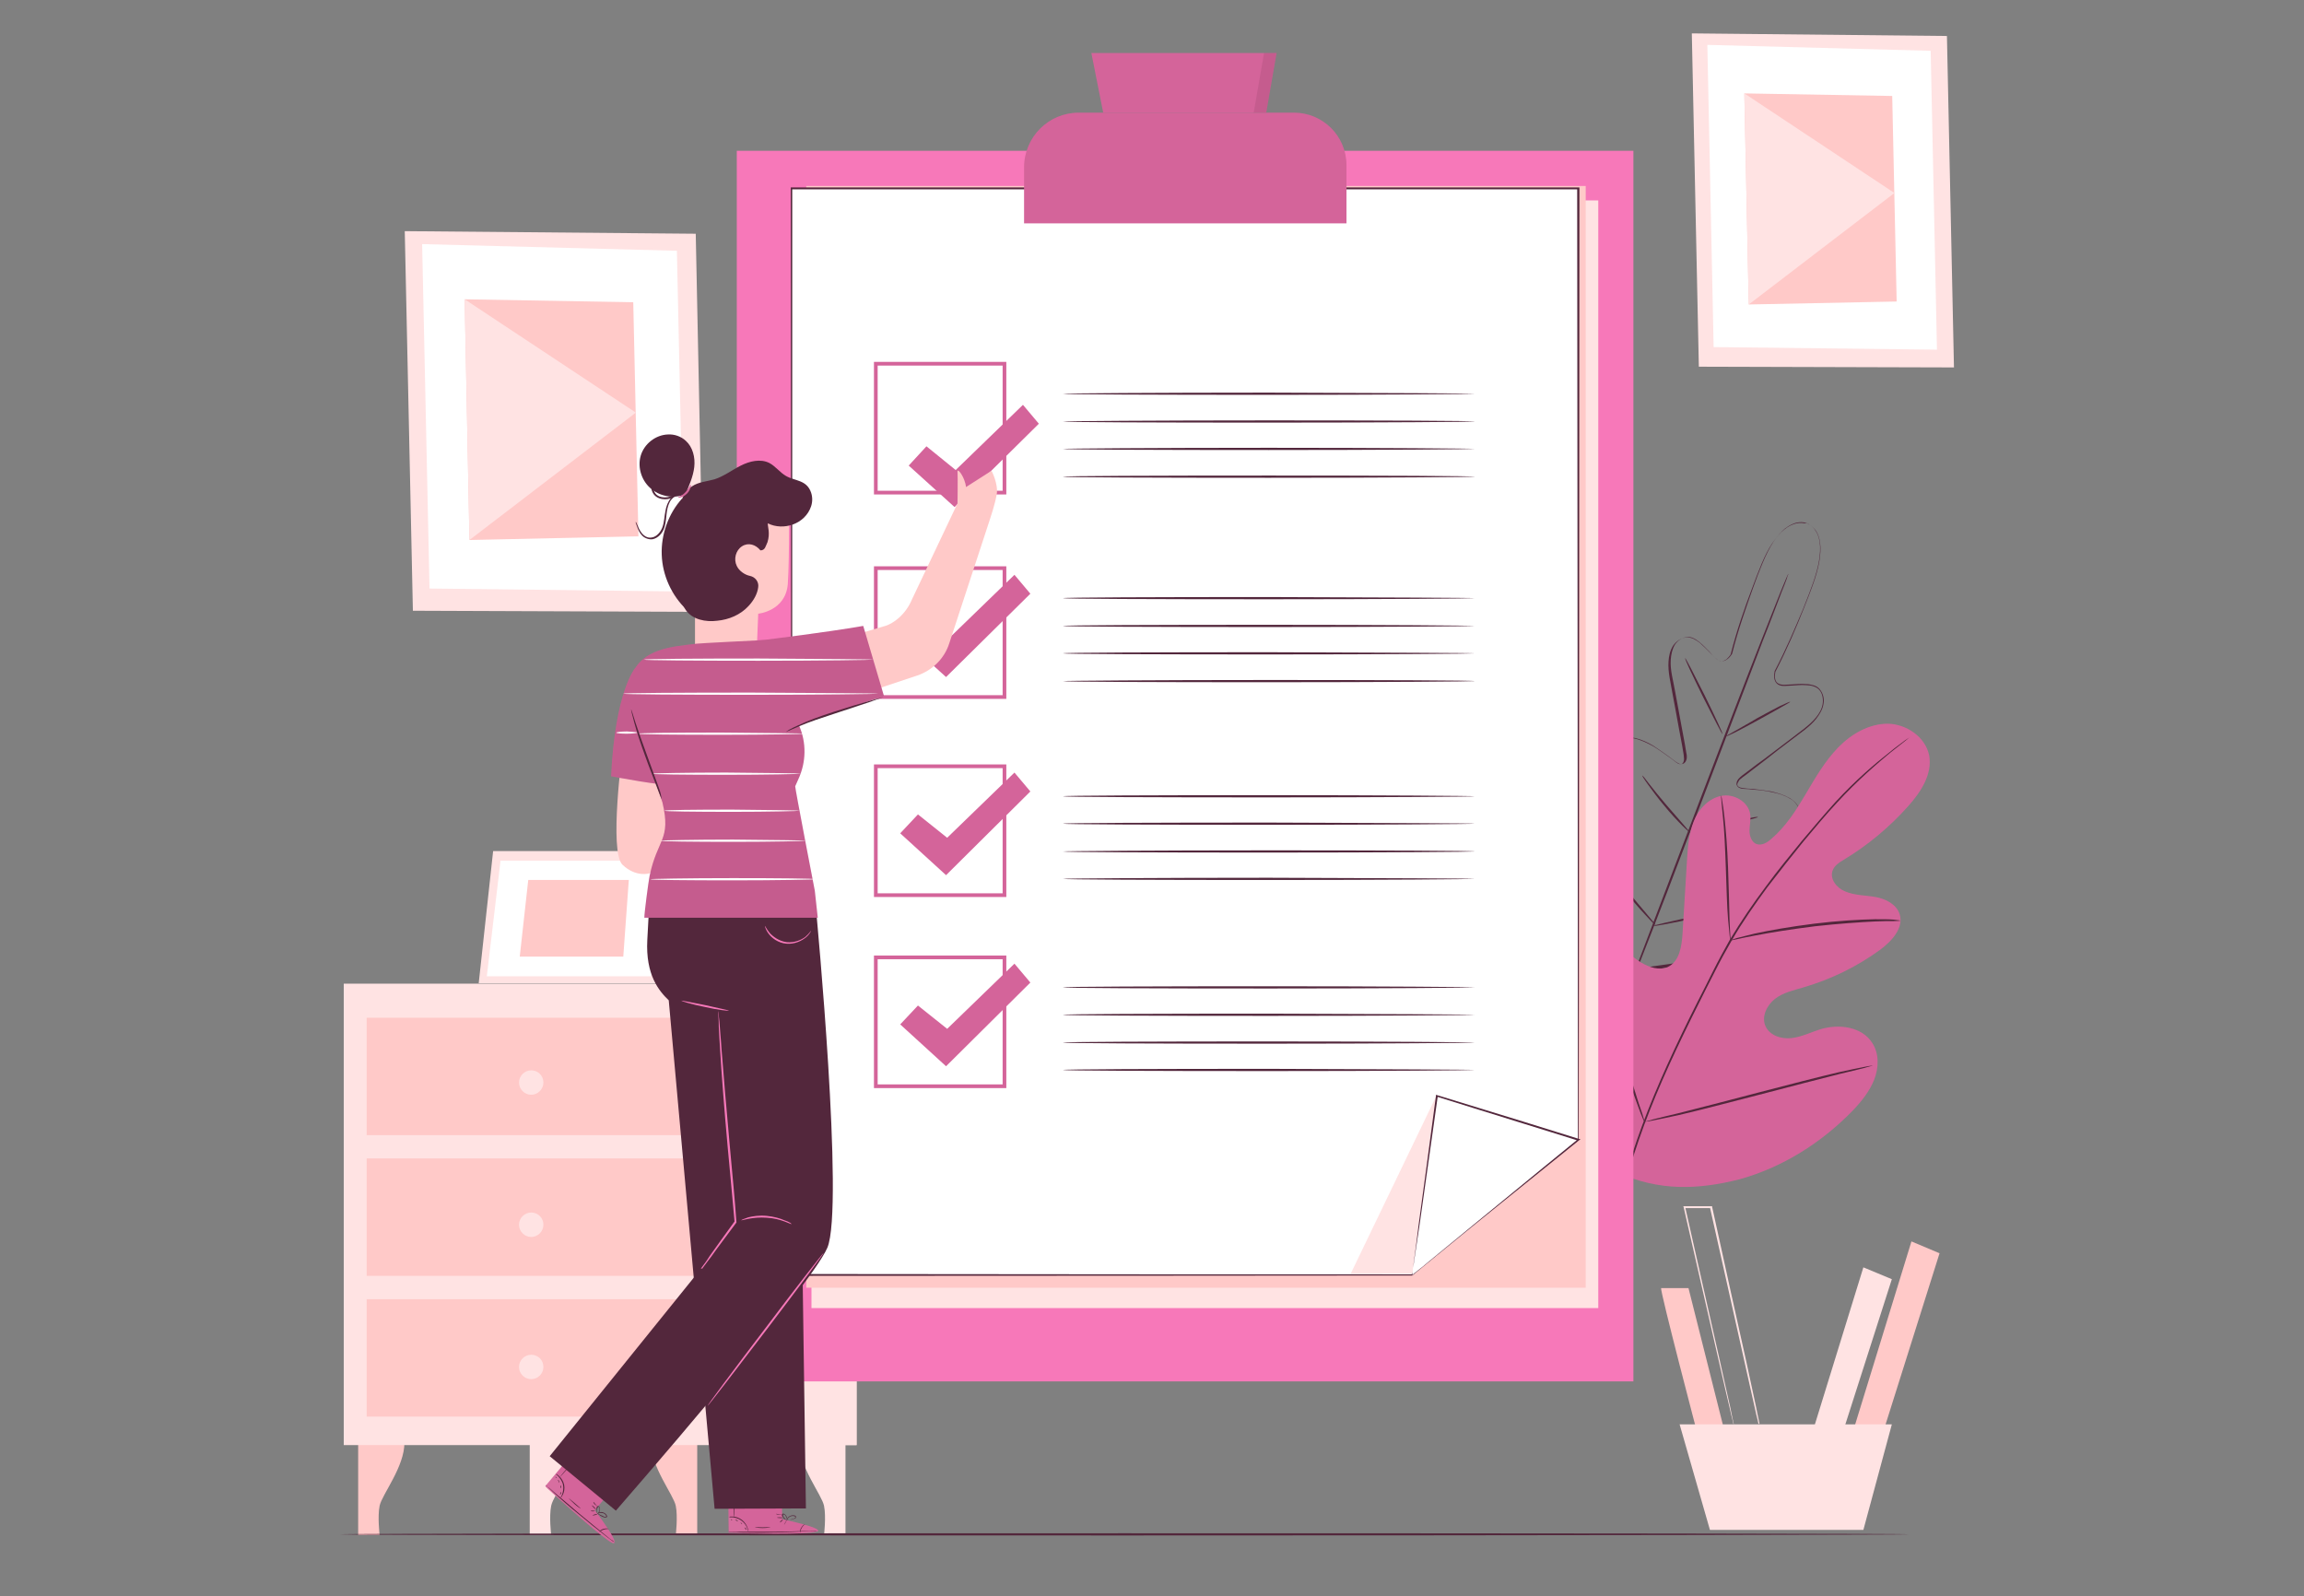 <svg width="254" height="176" viewBox="0 0 254 176" fill="none" xmlns="http://www.w3.org/2000/svg">
<rect x="0" y="0" width="254" height="176" fill="#808080" stroke="none"/>
<g clip-path="url(#clip0_5932_229578)">
<path d="M39.486 159.007V169.256H41.85C41.85 169.256 41.605 167.214 41.85 166.03C42.094 164.805 44.621 161.702 44.581 159.048H39.486V159.007Z" fill="#FFC9C8"/>
<path d="M58.399 159.007V169.256H60.763C60.763 169.256 60.518 167.214 60.763 166.03C61.008 164.805 63.535 161.702 63.494 159.048H58.399V159.007Z" fill="#FFE3E3"/>
<path d="M76.864 159.007V169.256H74.499C74.499 169.256 74.744 167.214 74.499 166.03C74.255 164.805 71.728 161.702 71.768 159.048H76.864V159.007Z" fill="#FFC9C8"/>
<path d="M93.209 159.007V169.256H90.844C90.844 169.256 91.089 167.214 90.844 166.03C90.6 164.805 88.073 161.702 88.114 159.048H93.209V159.007Z" fill="#FFE3E3"/>
<path d="M94.432 108.457H37.896V159.333H94.432V108.457Z" fill="#FFE3E3"/>
<path d="M79.187 108.457L79.635 159.333H94.432V108.457H79.187Z" fill="#FFE3E3"/>
<path d="M76.741 112.213H40.423V125.157H76.741V112.213Z" fill="#FFC9C8"/>
<path d="M76.741 127.729H40.423V140.673H76.741V127.729Z" fill="#FFC9C8"/>
<path d="M76.741 143.246H40.423V156.189H76.741V143.246Z" fill="#FFC9C8"/>
<path d="M54.364 93.839L52.774 108.416H72.869L74.499 93.839H54.364Z" fill="#FFE3E3"/>
<path d="M55.179 94.9L53.67 107.64H71.769L73.236 94.9H55.179Z" fill="white"/>
<path d="M58.236 97.024L57.298 105.476H68.712L69.323 97.024H58.236Z" fill="#FFC9C8"/>
<path d="M73.807 100.127L77.924 108.457L72.869 108.416L73.807 100.127Z" fill="#FFC9C8"/>
<path d="M59.907 119.359C59.907 120.094 59.295 120.706 58.562 120.706C57.828 120.706 57.217 120.094 57.217 119.359C57.217 118.624 57.828 118.011 58.562 118.011C59.336 118.011 59.907 118.624 59.907 119.359Z" fill="#FFE3E3"/>
<path d="M59.907 135.038C59.907 135.773 59.295 136.386 58.562 136.386C57.828 136.386 57.217 135.773 57.217 135.038C57.217 134.303 57.828 133.691 58.562 133.691C59.336 133.691 59.907 134.303 59.907 135.038Z" fill="#FFE3E3"/>
<path d="M59.907 150.718C59.907 151.453 59.295 152.065 58.562 152.065C57.828 152.065 57.217 151.453 57.217 150.718C57.217 149.983 57.828 149.37 58.562 149.37C59.336 149.37 59.907 149.983 59.907 150.718Z" fill="#FFE3E3"/>
<path d="M76.701 25.772L44.622 25.486L45.518 67.339L77.556 67.461L76.701 25.772Z" fill="#FFE3E3"/>
<path d="M74.622 27.65L46.537 26.915L47.352 64.889L75.437 65.216L74.622 27.65Z" fill="white"/>
<path d="M69.812 33.326L51.225 32.999L51.755 59.54L70.383 59.132L69.812 33.326Z" fill="#FFC9C8"/>
<path d="M51.755 59.54L70.097 45.494L51.225 32.999L51.755 59.54Z" fill="#FFE3E3"/>
<path d="M214.636 3.968L186.511 3.682L187.286 40.431L215.411 40.512L214.636 3.968Z" fill="#FFE3E3"/>
<path d="M212.843 5.601L188.223 4.948L188.916 38.267L213.536 38.553L212.843 5.601Z" fill="white"/>
<path d="M208.604 10.582L192.299 10.297L192.788 33.571L209.093 33.244L208.604 10.582Z" fill="#FFC9C8"/>
<path d="M192.788 33.571L208.848 21.28L192.299 10.297L192.788 33.571Z" fill="#FFE3E3"/>
<path d="M183.128 142.021C183.005 142.388 187.204 158.354 187.204 158.354L190.098 157.741L186.144 142.021H183.128Z" fill="#FFC9C8"/>
<path d="M205.424 139.734L199.677 158.354H203.019L208.563 141.041L205.424 139.734Z" fill="#FFE3E3"/>
<path d="M210.723 136.876L204.12 158.353H207.462L213.821 138.182L210.723 136.876Z" fill="#FFC9C8"/>
<path d="M185.166 157.047L188.508 168.684H205.424L208.562 157.047H185.166Z" fill="#FFE3E3"/>
<path d="M193.889 157.047C193.889 157.047 193.889 157.006 193.848 156.924C193.807 156.843 193.807 156.72 193.766 156.557C193.685 156.23 193.562 155.781 193.44 155.169C193.155 153.944 192.788 152.229 192.299 150.065C191.321 145.736 190.016 139.775 188.508 133.119L188.63 133.201C188.141 133.201 187.652 133.201 187.122 133.201C186.633 133.201 186.103 133.201 185.655 133.201L185.777 133.078C187.285 139.734 188.63 145.736 189.609 150.065C190.098 152.229 190.465 153.944 190.75 155.169C190.872 155.74 190.954 156.23 191.035 156.557C191.076 156.72 191.076 156.843 191.117 156.924C191.117 157.006 191.158 157.047 191.117 157.047C191.117 157.047 191.117 157.006 191.076 156.924C191.035 156.843 191.035 156.72 190.994 156.557C190.913 156.23 190.791 155.781 190.668 155.169C190.383 153.944 189.975 152.229 189.486 150.065C188.508 145.736 187.122 139.775 185.614 133.119L185.573 132.997H185.696C186.144 132.997 186.674 132.997 187.163 132.997C187.693 132.997 188.182 132.997 188.671 132.997H188.753V133.078C190.22 139.734 191.524 145.736 192.503 150.065C192.951 152.229 193.359 153.944 193.603 155.169C193.725 155.74 193.807 156.23 193.889 156.557C193.929 156.72 193.929 156.843 193.97 156.924C193.889 157.006 193.889 157.047 193.889 157.047Z" fill="#FFE3E3"/>
<path d="M210.397 169.174C210.397 169.215 171.715 169.297 123.984 169.297C76.252 169.297 37.529 169.256 37.529 169.174C37.529 169.092 76.212 169.052 123.984 169.052C171.715 169.052 210.397 169.092 210.397 169.174Z" fill="#53273C"/>
<path d="M199.269 57.703C199.269 57.703 199.188 57.662 198.984 57.621C198.78 57.58 198.495 57.539 198.087 57.621C197.72 57.703 197.272 57.907 196.783 58.274C196.334 58.642 195.886 59.172 195.478 59.785C194.663 61.051 193.97 62.847 193.236 64.889C192.503 66.971 191.647 69.34 190.954 72.075C190.832 72.28 190.669 72.484 190.465 72.647C190.261 72.81 190.016 72.933 189.731 72.892C189.446 72.851 189.242 72.688 189.038 72.484C188.834 72.32 188.671 72.116 188.508 71.912C188.141 71.545 187.774 71.136 187.367 70.81C186.959 70.483 186.47 70.156 185.94 70.238C185.41 70.32 184.921 70.646 184.636 71.095C184.351 71.585 184.228 72.157 184.188 72.729C184.106 73.913 184.473 75.056 184.677 76.281C184.921 77.506 185.125 78.772 185.37 80.038C185.492 80.691 185.614 81.344 185.736 81.998C185.777 82.324 185.859 82.651 185.899 82.978C185.981 83.304 186.022 83.713 185.777 84.039C185.655 84.203 185.41 84.284 185.247 84.243C185.043 84.203 184.921 84.08 184.758 83.998C184.473 83.794 184.228 83.59 183.943 83.386C183.372 82.978 182.802 82.569 182.231 82.202C181.62 81.834 180.967 81.548 180.315 81.385C179.989 81.303 179.622 81.303 179.296 81.385C178.97 81.467 178.685 81.671 178.44 81.957C178.033 82.528 177.91 83.263 177.91 83.998C177.91 84.733 177.992 85.468 178.114 86.203C178.399 87.673 178.848 89.143 179.337 90.613C179.459 90.981 179.622 91.348 179.704 91.756C179.745 91.961 179.704 92.206 179.541 92.369C179.5 92.41 179.459 92.451 179.418 92.491C179.378 92.532 179.337 92.573 179.255 92.573C179.092 92.614 179.011 92.532 178.889 92.491C178.522 92.287 178.236 92.001 177.951 91.756C177.666 91.471 177.38 91.226 177.095 90.94C176.524 90.409 175.913 89.878 175.261 89.429C174.935 89.225 174.568 89.021 174.201 88.939C173.834 88.817 173.427 88.857 173.1 89.061C172.774 89.266 172.571 89.633 172.489 90.001C172.408 90.368 172.326 90.776 172.326 91.185C172.326 92.001 172.448 92.818 172.652 93.635C173.019 95.268 173.671 96.82 174.405 98.33C175.179 99.841 176.076 101.311 177.054 102.74C177.503 103.475 178.114 104.129 178.644 104.782C179.174 105.476 179.745 106.129 180.315 106.823V106.864L180.234 106.823C181.09 106.701 181.946 106.578 182.842 106.456C183.698 106.333 184.554 106.252 185.41 106.007C187.082 105.639 188.753 105.149 190.302 104.537C191.891 103.924 193.4 103.189 194.745 102.25C195.438 101.801 196.049 101.27 196.62 100.658C196.905 100.372 197.15 100.045 197.313 99.678C197.516 99.31 197.598 98.943 197.476 98.575C197.394 98.208 197.109 97.922 196.742 97.759C196.416 97.595 196.008 97.473 195.641 97.391C194.867 97.269 194.052 97.228 193.277 97.269C192.87 97.269 192.462 97.269 192.095 97.269C191.688 97.269 191.321 97.269 190.872 97.187C190.791 97.146 190.669 97.146 190.546 97.024C190.505 96.942 190.505 96.901 190.505 96.86C190.505 96.82 190.505 96.738 190.505 96.697C190.505 96.452 190.669 96.248 190.832 96.125C191.158 95.84 191.525 95.717 191.851 95.513C193.236 94.778 194.541 94.002 195.723 93.104C196.334 92.655 196.864 92.165 197.353 91.593C197.842 91.062 198.25 90.409 198.332 89.715C198.372 89.347 198.291 89.021 198.087 88.735C197.883 88.449 197.639 88.204 197.313 88.041C196.701 87.673 196.008 87.469 195.356 87.347C194.663 87.183 193.97 87.102 193.277 87.061C192.951 87.02 192.584 86.979 192.258 86.979C192.095 86.979 191.891 86.938 191.728 86.857C191.565 86.775 191.402 86.571 191.443 86.367C191.484 85.958 191.81 85.713 192.054 85.509C192.34 85.305 192.584 85.101 192.87 84.897C193.4 84.488 193.929 84.08 194.459 83.713C195.478 82.937 196.497 82.161 197.476 81.426C198.454 80.65 199.473 79.997 200.207 79.099C200.573 78.649 200.859 78.159 200.94 77.588C201.022 77.057 200.9 76.444 200.573 76.077C200.41 75.873 200.166 75.75 199.921 75.669C199.677 75.587 199.391 75.546 199.147 75.546C198.617 75.505 198.087 75.546 197.557 75.587C197.313 75.587 197.027 75.628 196.783 75.628C196.538 75.628 196.253 75.628 196.008 75.465C195.764 75.301 195.641 75.056 195.601 74.77C195.56 74.525 195.601 74.28 195.641 73.995C196.946 71.504 197.924 69.176 198.78 67.135C199.595 65.093 200.288 63.337 200.533 61.827C200.655 61.092 200.696 60.398 200.614 59.826C200.533 59.254 200.37 58.805 200.125 58.478C199.921 58.152 199.677 57.947 199.514 57.866C199.351 57.784 199.228 57.743 199.228 57.743C199.228 57.743 199.351 57.743 199.514 57.866C199.677 57.947 199.921 58.152 200.166 58.478C200.41 58.805 200.573 59.295 200.655 59.867C200.737 60.438 200.696 61.132 200.573 61.867C200.329 63.378 199.636 65.134 198.821 67.176C198.006 69.217 197.027 71.545 195.723 74.076C195.682 74.321 195.641 74.566 195.682 74.77C195.723 75.015 195.804 75.219 196.008 75.342C196.212 75.465 196.457 75.505 196.701 75.505C196.946 75.505 197.19 75.465 197.476 75.465C198.006 75.424 198.535 75.383 199.065 75.424C199.351 75.424 199.595 75.465 199.881 75.546C200.166 75.628 200.41 75.75 200.614 75.995C200.981 76.444 201.144 77.057 201.022 77.629C200.94 78.2 200.614 78.731 200.247 79.221C199.514 80.16 198.454 80.814 197.476 81.589C196.497 82.324 195.478 83.1 194.459 83.917C193.929 84.325 193.44 84.692 192.91 85.101C192.666 85.305 192.38 85.509 192.095 85.713C191.973 85.836 191.81 85.918 191.728 86.04C191.647 86.162 191.565 86.326 191.525 86.448C191.525 86.612 191.565 86.693 191.728 86.775C191.851 86.857 192.014 86.857 192.177 86.897C192.503 86.938 192.87 86.979 193.196 86.979C193.889 87.061 194.582 87.142 195.275 87.265C195.967 87.428 196.66 87.632 197.313 88C197.639 88.204 197.924 88.449 198.128 88.735C198.332 89.061 198.454 89.47 198.413 89.837C198.332 90.613 197.883 91.266 197.394 91.838C196.905 92.41 196.334 92.9 195.723 93.349C194.5 94.288 193.196 95.064 191.81 95.799C191.484 96.003 191.117 96.126 190.832 96.37C190.709 96.493 190.587 96.615 190.587 96.82C190.587 96.86 190.587 96.901 190.587 96.942C190.587 96.983 190.587 97.065 190.628 97.065C190.628 97.105 190.75 97.146 190.832 97.146C191.198 97.228 191.606 97.228 191.973 97.228C192.38 97.228 192.747 97.228 193.155 97.228C193.97 97.228 194.745 97.228 195.56 97.391C195.967 97.473 196.375 97.555 196.742 97.759C197.109 97.963 197.435 98.29 197.557 98.739C197.679 99.188 197.557 99.637 197.353 100.004C197.15 100.372 196.905 100.739 196.62 101.025C196.049 101.638 195.397 102.169 194.704 102.659C193.318 103.639 191.769 104.333 190.179 104.945C188.59 105.558 186.918 106.048 185.247 106.415C184.391 106.66 183.535 106.701 182.679 106.864C181.823 106.987 180.967 107.109 180.071 107.232H180.03L179.989 107.191V107.15C179.418 106.456 178.889 105.803 178.318 105.108C177.788 104.414 177.177 103.802 176.728 103.067C175.75 101.638 174.853 100.168 174.079 98.657C173.304 97.146 172.652 95.554 172.285 93.921C172.081 93.104 171.959 92.287 171.959 91.43C171.959 91.021 172 90.572 172.122 90.164C172.245 89.756 172.448 89.347 172.815 89.102C173.182 88.857 173.671 88.817 174.079 88.939C174.486 89.061 174.853 89.225 175.22 89.47C175.913 89.919 176.524 90.45 177.095 90.981C177.38 91.266 177.666 91.511 177.951 91.797C178.236 92.042 178.522 92.328 178.848 92.532C178.929 92.573 179.011 92.614 179.052 92.614L179.133 92.573C179.174 92.532 179.215 92.532 179.215 92.491C179.337 92.369 179.337 92.206 179.337 92.001C179.296 91.634 179.133 91.266 179.011 90.899C178.481 89.429 178.033 87.959 177.747 86.448C177.625 85.713 177.503 84.938 177.543 84.203C177.543 83.468 177.666 82.651 178.155 82.038C178.399 81.712 178.726 81.508 179.092 81.426C179.459 81.344 179.826 81.344 180.193 81.426C180.927 81.589 181.579 81.916 182.19 82.243C182.802 82.61 183.372 83.018 183.943 83.427C184.228 83.631 184.514 83.835 184.758 84.039C184.88 84.121 185.043 84.243 185.166 84.243C185.329 84.284 185.451 84.243 185.533 84.121C185.614 83.998 185.655 83.835 185.655 83.713C185.655 83.549 185.614 83.386 185.614 83.222C185.573 82.896 185.492 82.569 185.451 82.243C185.329 81.589 185.207 80.936 185.084 80.283C184.84 79.017 184.636 77.751 184.391 76.526C184.188 75.301 183.861 74.117 183.943 72.933C183.984 72.32 184.106 71.749 184.432 71.218C184.758 70.728 185.288 70.361 185.859 70.279C186.144 70.238 186.429 70.32 186.715 70.442C186.959 70.565 187.204 70.728 187.408 70.891C187.815 71.259 188.182 71.626 188.549 71.994C188.712 72.198 188.916 72.361 189.079 72.525C189.283 72.688 189.446 72.851 189.69 72.892C189.935 72.933 190.139 72.81 190.342 72.688C190.505 72.525 190.669 72.361 190.791 72.157C191.484 69.421 192.34 67.012 193.114 64.971C193.889 62.888 194.541 61.132 195.397 59.867C195.845 59.254 196.253 58.723 196.742 58.356C197.19 57.988 197.679 57.784 198.046 57.703C198.454 57.621 198.739 57.662 198.943 57.703C199.188 57.662 199.269 57.703 199.269 57.703Z" fill="#53273C"/>
<path d="M197.149 63.297C197.149 63.297 197.149 63.337 197.109 63.419C197.068 63.501 197.027 63.623 196.986 63.786C196.864 64.154 196.66 64.644 196.416 65.256C195.927 66.522 195.234 68.4 194.337 70.646C192.584 75.219 190.22 81.508 187.571 88.449C184.921 95.431 182.516 101.719 180.723 106.252C179.826 108.538 179.092 110.376 178.603 111.601C178.359 112.213 178.155 112.703 177.992 113.071C177.91 113.234 177.869 113.357 177.829 113.438C177.788 113.52 177.788 113.561 177.747 113.561C177.747 113.561 177.747 113.52 177.788 113.438C177.829 113.357 177.869 113.234 177.91 113.071C178.033 112.703 178.236 112.213 178.481 111.601C178.97 110.335 179.663 108.457 180.56 106.211C182.312 101.638 184.677 95.35 187.326 88.408C189.976 81.467 192.38 75.138 194.174 70.605C195.071 68.319 195.804 66.481 196.294 65.256C196.538 64.644 196.742 64.154 196.905 63.786C196.986 63.623 197.027 63.501 197.068 63.419C197.109 63.337 197.149 63.256 197.149 63.297Z" fill="#53273C"/>
<path d="M197.354 77.384C197.354 77.424 196.987 77.629 196.335 77.996C195.642 78.404 194.786 78.854 193.848 79.384C192.87 79.915 191.973 80.405 191.321 80.732C190.669 81.058 190.261 81.222 190.22 81.222C190.22 81.181 190.587 80.977 191.239 80.609C191.932 80.201 192.788 79.752 193.726 79.18C194.704 78.649 195.601 78.159 196.253 77.833C196.946 77.506 197.354 77.343 197.354 77.384Z" fill="#53273C"/>
<path d="M189.894 80.936C189.853 80.977 188.875 79.099 187.734 76.812C186.592 74.484 185.696 72.606 185.777 72.565C185.818 72.525 186.796 74.403 187.937 76.689C189.079 79.017 189.975 80.936 189.894 80.936Z" fill="#53273C"/>
<path d="M186.348 91.838C186.348 91.838 185.981 91.552 185.451 91.021C184.921 90.49 184.228 89.756 183.495 88.857C182.761 88 182.15 87.142 181.701 86.53C181.253 85.917 181.008 85.509 181.049 85.509C181.09 85.509 181.375 85.836 181.824 86.448C182.272 87.02 182.924 87.837 183.658 88.694C184.391 89.551 185.084 90.327 185.574 90.899C186.063 91.471 186.348 91.797 186.348 91.838Z" fill="#53273C"/>
<path d="M193.807 90.082C193.807 90.123 193.399 90.246 192.747 90.409C192.095 90.572 191.157 90.776 190.138 91.022C189.119 91.266 188.182 91.43 187.489 91.593C186.796 91.757 186.388 91.797 186.388 91.757C186.388 91.716 186.796 91.593 187.448 91.43C188.1 91.266 189.038 91.062 190.057 90.817C191.076 90.572 192.013 90.409 192.706 90.246C193.399 90.082 193.807 90.041 193.807 90.082Z" fill="#53273C"/>
<path d="M191.851 100.086C191.851 100.127 191.321 100.249 190.465 100.454C189.609 100.658 188.427 100.903 187.082 101.189C185.777 101.474 184.554 101.719 183.698 101.883C182.843 102.046 182.272 102.128 182.272 102.087C182.272 102.046 182.802 101.924 183.658 101.719C184.514 101.515 185.696 101.27 187.041 100.984C188.345 100.699 189.568 100.454 190.424 100.29C191.321 100.127 191.851 100.045 191.851 100.086Z" fill="#53273C"/>
<path d="M182.517 102.005C182.517 102.005 182.394 101.924 182.19 101.72C181.987 101.515 181.742 101.27 181.416 100.903C180.764 100.209 179.908 99.229 179.011 98.085C178.114 96.942 177.34 95.88 176.769 95.105C176.484 94.696 176.28 94.411 176.158 94.166C175.995 93.961 175.954 93.798 175.954 93.798C175.954 93.798 176.076 93.921 176.239 94.125C176.443 94.37 176.647 94.656 176.932 95.023C177.503 95.799 178.318 96.82 179.215 97.963C180.112 99.106 180.968 100.086 181.579 100.821C182.15 101.515 182.557 101.965 182.517 102.005Z" fill="#53273C"/>
<path d="M178.44 129.322C171.348 123.605 170.329 113.847 171.226 105.19C171.389 103.761 171.307 102.209 172.082 100.985C172.856 99.76 174.527 98.984 175.791 99.719C176.851 100.29 177.218 101.597 177.747 102.659C178.44 104.088 179.582 105.313 180.927 106.129C181.824 106.66 182.924 107.028 183.862 106.619C185.166 106.007 185.411 104.292 185.492 102.863C185.655 100.168 185.818 97.473 185.981 94.819C186.063 93.39 186.185 91.92 186.715 90.572C187.245 89.225 188.345 88.041 189.731 87.755C191.117 87.469 192.748 88.367 192.951 89.797C193.033 90.409 192.87 90.981 192.87 91.593C192.87 92.206 193.114 92.859 193.644 93.063C194.215 93.267 194.826 92.9 195.275 92.492C196.864 91.144 198.006 89.347 199.066 87.551C200.125 85.754 201.185 83.917 202.652 82.406C204.12 80.895 206.076 79.793 208.114 79.793C210.193 79.834 212.272 81.263 212.68 83.304C213.047 85.387 211.742 87.347 210.356 88.898C208.278 91.226 205.873 93.227 203.223 94.819C202.734 95.105 202.245 95.431 202.041 95.962C201.674 96.901 202.489 97.922 203.427 98.29C204.487 98.739 205.628 98.698 206.769 98.902C207.87 99.106 209.052 99.678 209.419 100.78C209.908 102.291 208.563 103.761 207.299 104.7C204.731 106.579 201.878 107.967 198.821 108.865C197.72 109.192 196.579 109.437 195.682 110.131C194.786 110.825 194.174 112.091 194.623 113.112C195.071 114.173 196.375 114.582 197.476 114.459C198.617 114.337 199.636 113.806 200.696 113.479C202.734 112.867 205.261 113.193 206.403 114.99C207.177 116.174 207.136 117.726 206.606 119.073C206.076 120.38 205.18 121.482 204.201 122.503C200.777 126.015 196.498 128.709 191.81 130.016C187.163 131.2 182.883 131.323 178.44 129.322Z" fill="#D4649A"/>
<g opacity="0.1">
<g opacity="0.1">
<path opacity="0.1" d="M178.44 129.322C171.348 123.605 170.329 113.847 171.226 105.19C171.389 103.761 171.307 102.209 172.082 100.985C172.856 99.76 174.527 98.984 175.791 99.719C176.851 100.29 177.218 101.597 177.747 102.659C178.44 104.088 179.582 105.313 180.927 106.129C181.824 106.66 182.924 107.028 183.862 106.619C185.166 106.007 185.411 104.292 185.492 102.863C185.655 100.168 185.818 97.473 185.981 94.819C186.063 93.39 186.185 91.92 186.715 90.572C187.245 89.225 188.345 88.041 189.731 87.755C191.117 87.469 192.748 88.367 192.951 89.797C193.033 90.409 192.87 90.981 192.87 91.593C192.87 92.206 193.114 92.859 193.644 93.063C194.215 93.267 194.826 92.9 195.275 92.492C196.864 91.144 198.006 89.347 199.066 87.551C200.125 85.754 201.185 83.917 202.652 82.406C204.12 80.895 206.076 79.793 208.114 79.793C210.193 79.834 212.272 81.263 212.68 83.304C213.047 85.387 211.742 87.347 210.356 88.898C208.278 91.226 205.873 93.227 203.223 94.819C202.734 95.105 202.245 95.431 202.041 95.962C201.674 96.901 202.489 97.922 203.427 98.29C204.487 98.739 205.628 98.698 206.769 98.902C207.87 99.106 209.052 99.678 209.419 100.78C209.908 102.291 208.563 103.761 207.299 104.7C204.731 106.579 201.878 107.967 198.821 108.865C197.72 109.192 196.579 109.437 195.682 110.131C194.786 110.825 194.174 112.091 194.623 113.112C195.071 114.173 196.375 114.582 197.476 114.459C198.617 114.337 199.636 113.806 200.696 113.479C202.734 112.867 205.261 113.193 206.403 114.99C207.177 116.174 207.136 117.726 206.606 119.073C206.076 120.38 205.18 121.482 204.201 122.503C200.777 126.015 196.498 128.709 191.81 130.016C187.163 131.2 182.883 131.323 178.44 129.322Z" fill="#28131D"/>
</g>
</g>
<path d="M177.87 135.773C178.399 132.343 179.459 128.342 181.049 124.055C182.639 119.767 184.758 115.194 187.122 110.498C187.734 109.314 188.304 108.171 188.875 107.028C189.446 105.884 190.057 104.782 190.668 103.679C191.932 101.556 193.318 99.555 194.663 97.759C196.008 95.921 197.394 94.247 198.658 92.696C199.962 91.144 201.185 89.715 202.326 88.449C204.65 85.918 206.81 84.121 208.318 82.937C209.052 82.324 209.663 81.916 210.071 81.589C210.275 81.467 210.438 81.344 210.56 81.263C210.682 81.181 210.723 81.14 210.723 81.14C210.723 81.14 210.682 81.181 210.56 81.263C210.438 81.344 210.315 81.467 210.112 81.63C209.704 81.957 209.133 82.406 208.4 82.978C206.932 84.203 204.813 85.999 202.489 88.531C201.307 89.796 200.125 91.226 198.821 92.777C197.557 94.329 196.212 96.044 194.826 97.84C193.481 99.678 192.095 101.638 190.872 103.761C190.261 104.823 189.649 105.925 189.079 107.068C188.508 108.212 187.897 109.355 187.326 110.539C184.962 115.235 182.842 119.767 181.253 124.055C179.663 128.342 178.603 132.303 178.033 135.733" fill="#53273C"/>
<path d="M190.75 103.679C190.75 103.679 190.71 103.475 190.669 103.067C190.628 102.659 190.587 102.087 190.506 101.352C190.383 99.923 190.343 97.881 190.261 95.676C190.18 93.472 190.098 91.471 189.935 90.001C189.854 89.266 189.813 88.694 189.772 88.286C189.731 87.877 189.731 87.673 189.731 87.673C189.731 87.673 189.813 87.877 189.854 88.286C189.935 88.694 190.017 89.266 190.098 90.001C190.261 91.43 190.424 93.431 190.506 95.676C190.587 97.841 190.628 99.841 190.669 101.352C190.71 102.046 190.71 102.618 190.75 103.067C190.791 103.475 190.791 103.679 190.75 103.679Z" fill="#53273C"/>
<path d="M209.5 101.515C209.5 101.515 209.215 101.556 208.767 101.556C208.278 101.556 207.585 101.556 206.729 101.597C205.017 101.679 202.652 101.842 200.084 102.128C197.476 102.455 195.152 102.822 193.481 103.149C192.625 103.312 191.973 103.434 191.484 103.557C191.036 103.639 190.75 103.72 190.75 103.679C190.75 103.679 190.995 103.598 191.443 103.434C191.892 103.312 192.584 103.149 193.4 102.944C195.071 102.577 197.394 102.169 200.003 101.842C202.612 101.515 204.976 101.393 206.688 101.352C207.544 101.352 208.237 101.352 208.726 101.393C209.256 101.475 209.5 101.475 209.5 101.515Z" fill="#53273C"/>
<path d="M181.294 123.728C181.294 123.728 181.253 123.646 181.171 123.483C181.09 123.279 181.008 123.075 180.886 122.789C180.641 122.176 180.356 121.319 179.948 120.216C179.215 118.052 178.277 114.99 177.258 111.601C176.28 108.212 175.342 105.149 174.65 102.985C174.323 101.924 174.038 101.025 173.794 100.372C173.712 100.086 173.631 99.841 173.59 99.678C173.549 99.514 173.508 99.433 173.549 99.433C173.549 99.433 173.59 99.514 173.671 99.678C173.753 99.882 173.834 100.086 173.957 100.372C174.201 100.984 174.486 101.842 174.894 102.944C175.628 105.109 176.565 108.171 177.584 111.56C178.563 114.949 179.5 118.011 180.193 120.176C180.519 121.237 180.804 122.135 181.049 122.789C181.131 123.075 181.212 123.32 181.253 123.483C181.294 123.646 181.294 123.728 181.294 123.728Z" fill="#53273C"/>
<path d="M206.443 117.481C206.443 117.481 206.362 117.522 206.199 117.562C205.995 117.603 205.75 117.685 205.465 117.767C204.772 117.93 203.875 118.175 202.775 118.42C200.492 118.991 197.394 119.808 193.93 120.706C190.465 121.605 187.326 122.421 185.044 122.952C183.902 123.197 182.965 123.401 182.313 123.524C182.027 123.565 181.783 123.646 181.579 123.646C181.416 123.687 181.334 123.687 181.334 123.687C181.334 123.687 181.416 123.646 181.579 123.606C181.783 123.565 182.027 123.483 182.313 123.401C183.006 123.238 183.902 122.993 185.003 122.748C187.285 122.176 190.424 121.36 193.848 120.461C197.313 119.563 200.451 118.747 202.734 118.216C203.875 117.971 204.813 117.767 205.465 117.644C205.75 117.603 205.995 117.522 206.199 117.522C206.321 117.481 206.402 117.481 206.443 117.481Z" fill="#53273C"/>
<path d="M180.071 16.625H81.225V152.31H180.071V16.625Z" fill="#F778B9"/>
<path d="M176.199 144.226H157.856H89.459V22.097H176.199V129.036V144.226Z" fill="#FFE3E3"/>
<path d="M174.813 141.98H156.674H88.888V20.505H174.813V126.872V141.98Z" fill="#FFC9C8"/>
<path d="M165.56 132.507L155.696 140.592H87.258V20.791H173.998V125.688L165.56 132.507Z" fill="white"/>
<path d="M165.56 132.507C165.56 132.507 165.723 132.344 166.09 132.058C166.457 131.772 166.987 131.323 167.68 130.751C169.106 129.608 171.185 127.893 173.957 125.647V125.688C173.957 108.457 173.916 70.156 173.875 20.791L173.957 20.872C148.155 20.872 118.889 20.872 87.992 20.872C87.747 20.872 87.462 20.872 87.217 20.872L87.34 20.75C87.34 65.787 87.34 107.313 87.299 140.551L87.217 140.469C118.44 140.51 142.408 140.51 155.614 140.51H155.574C158.875 137.815 161.362 135.814 162.992 134.467C163.807 133.813 164.419 133.283 164.867 132.956C165.356 132.67 165.56 132.507 165.56 132.507C165.56 132.507 165.356 132.67 164.949 133.038C164.541 133.364 163.93 133.895 163.114 134.548C161.484 135.896 158.998 137.937 155.696 140.632C142.489 140.632 118.522 140.673 87.299 140.673H87.217V140.592C87.217 107.395 87.217 65.828 87.177 20.791V20.668H87.299C87.543 20.668 87.788 20.668 88.073 20.668C118.97 20.668 148.196 20.668 174.038 20.668H174.12V20.75C174.079 70.115 174.079 108.416 174.038 125.647C171.267 127.893 169.147 129.608 167.761 130.751C167.068 131.323 166.538 131.731 166.172 132.017C165.764 132.384 165.56 132.507 165.56 132.507Z" fill="#53273C"/>
<path d="M148.399 24.629H112.896V18.463C112.896 15.115 115.587 12.42 118.929 12.42H142.652C145.831 12.42 148.44 14.992 148.44 18.218V24.629H148.399Z" fill="#D4649A"/>
<path d="M121.619 12.42L120.315 5.846H140.736L139.595 12.42H121.619Z" fill="#D4649A"/>
<path d="M110.94 54.518H96.348V39.9H110.94V54.518V54.518ZM96.755 54.109H110.533V40.308H96.755V54.109Z" fill="#D4649A"/>
<path d="M162.585 43.412C162.585 43.452 152.435 43.534 139.881 43.534C127.326 43.534 117.177 43.493 117.177 43.412C117.177 43.371 127.326 43.289 139.881 43.289C152.394 43.33 162.585 43.371 162.585 43.412Z" fill="#53273C"/>
<path d="M162.585 46.474C162.585 46.515 152.435 46.596 139.881 46.596C127.326 46.596 117.177 46.556 117.177 46.474C117.177 46.433 127.326 46.351 139.881 46.351C152.394 46.351 162.585 46.392 162.585 46.474Z" fill="#53273C"/>
<path d="M162.585 49.495C162.585 49.536 152.435 49.618 139.881 49.618C127.326 49.618 117.177 49.577 117.177 49.495C117.177 49.455 127.326 49.373 139.881 49.373C152.394 49.373 162.585 49.455 162.585 49.495Z" fill="#53273C"/>
<path d="M162.585 52.558C162.585 52.599 152.435 52.68 139.881 52.68C127.326 52.68 117.177 52.639 117.177 52.558C117.177 52.476 127.326 52.435 139.881 52.435C152.394 52.435 162.585 52.476 162.585 52.558Z" fill="#53273C"/>
<path d="M110.94 77.057H96.348V62.439H110.94V77.057V77.057ZM96.755 76.649H110.533V62.847H96.755V76.649Z" fill="#D4649A"/>
<path d="M99.242 70.075L101.198 67.952L104.419 70.565L111.837 63.378L113.59 65.461L104.296 74.648L99.242 70.075Z" fill="#D4649A"/>
<path d="M162.585 65.951C162.585 65.992 152.435 66.073 139.881 66.073C127.326 66.073 117.177 66.032 117.177 65.951C117.177 65.869 127.326 65.828 139.881 65.828C152.394 65.869 162.585 65.91 162.585 65.951Z" fill="#53273C"/>
<path d="M162.585 69.013C162.585 69.054 152.435 69.136 139.881 69.136C127.326 69.136 117.177 69.095 117.177 69.013C117.177 68.931 127.326 68.891 139.881 68.891C152.394 68.891 162.585 68.972 162.585 69.013Z" fill="#53273C"/>
<path d="M162.585 72.035C162.585 72.076 152.435 72.157 139.881 72.157C127.326 72.157 117.177 72.117 117.177 72.035C117.177 71.953 127.326 71.912 139.881 71.912C152.394 71.953 162.585 71.994 162.585 72.035Z" fill="#53273C"/>
<path d="M162.585 75.097C162.585 75.138 152.435 75.22 139.881 75.22C127.326 75.22 117.177 75.179 117.177 75.097C117.177 75.056 127.326 74.975 139.881 74.975C152.394 74.975 162.585 75.015 162.585 75.097Z" fill="#53273C"/>
<path d="M110.94 98.902H96.348V84.284H110.94V98.902V98.902ZM96.755 98.494H110.533V84.692H96.755V98.494Z" fill="#D4649A"/>
<path d="M99.242 91.879L101.198 89.796L104.419 92.369L111.837 85.182L113.59 87.265L104.296 96.493L99.242 91.879Z" fill="#D4649A"/>
<path d="M162.585 87.796C162.585 87.837 152.435 87.918 139.881 87.918C127.326 87.918 117.177 87.877 117.177 87.796C117.177 87.714 127.326 87.673 139.881 87.673C152.394 87.673 162.585 87.755 162.585 87.796Z" fill="#53273C"/>
<path d="M162.585 90.817C162.585 90.858 152.435 90.94 139.881 90.94C127.326 90.94 117.177 90.899 117.177 90.817C117.177 90.736 127.326 90.695 139.881 90.695C152.394 90.736 162.585 90.776 162.585 90.817Z" fill="#53273C"/>
<path d="M162.585 93.88C162.585 93.921 152.435 94.002 139.881 94.002C127.326 94.002 117.177 93.962 117.177 93.88C117.177 93.839 127.326 93.757 139.881 93.757C152.394 93.757 162.585 93.798 162.585 93.88Z" fill="#53273C"/>
<path d="M162.585 96.901C162.585 96.942 152.435 97.024 139.881 97.024C127.326 97.024 117.177 96.983 117.177 96.901C117.177 96.861 127.326 96.779 139.881 96.779C152.394 96.82 162.585 96.861 162.585 96.901Z" fill="#53273C"/>
<path d="M110.94 119.971H96.348V105.354H110.94V119.971V119.971ZM96.755 119.563H110.533V105.762H96.755V119.563Z" fill="#D4649A"/>
<path d="M99.242 112.948L101.198 110.866L104.419 113.438L111.837 106.252L113.59 108.334L104.296 117.562L99.242 112.948Z" fill="#D4649A"/>
<path d="M162.585 108.865C162.585 108.906 152.435 108.988 139.881 108.988C127.326 108.988 117.177 108.947 117.177 108.865C117.177 108.784 127.326 108.743 139.881 108.743C152.394 108.743 162.585 108.824 162.585 108.865Z" fill="#53273C"/>
<path d="M162.585 111.887C162.585 111.927 152.435 112.009 139.881 112.009C127.326 112.009 117.177 111.968 117.177 111.887C117.177 111.805 127.326 111.764 139.881 111.764C152.394 111.805 162.585 111.846 162.585 111.887Z" fill="#53273C"/>
<path d="M162.585 114.949C162.585 114.99 152.435 115.072 139.881 115.072C127.326 115.072 117.177 115.031 117.177 114.949C117.177 114.867 127.326 114.827 139.881 114.827C152.394 114.827 162.585 114.908 162.585 114.949Z" fill="#53273C"/>
<path d="M162.585 117.971C162.585 118.011 152.435 118.093 139.881 118.093C127.326 118.093 117.177 118.052 117.177 117.971C117.177 117.889 127.326 117.848 139.881 117.848C152.394 117.889 162.585 117.93 162.585 117.971Z" fill="#53273C"/>
<path d="M158.386 120.747L148.889 140.469H155.696L158.386 120.747Z" fill="#FFE3E3"/>
<path d="M155.696 140.591L158.386 120.87L173.997 125.688L155.696 140.591Z" fill="white"/>
<path d="M155.696 140.591C156.063 140.265 157.775 138.877 160.954 136.263C164.215 133.609 168.739 129.853 173.957 125.606L173.997 125.769C172.082 125.157 170.044 124.545 167.965 123.891C164.582 122.83 161.362 121.85 158.386 120.91L158.508 120.829C157.693 126.545 157 131.445 156.511 134.957C155.981 138.387 155.737 140.142 155.696 140.591C155.696 140.591 155.696 140.551 155.696 140.51C155.696 140.428 155.696 140.346 155.737 140.224C155.777 139.979 155.818 139.612 155.859 139.162C155.981 138.223 156.185 136.835 156.389 135.079C156.878 131.568 157.53 126.627 158.304 120.829V120.706L158.427 120.747C161.402 121.645 164.622 122.666 168.006 123.687C170.084 124.34 172.082 124.953 174.038 125.565L174.242 125.606L174.079 125.729C168.821 129.975 164.215 133.691 160.913 136.345C159.283 137.652 157.978 138.713 157.082 139.448C156.633 139.816 156.307 140.061 156.063 140.265C155.94 140.346 155.859 140.428 155.818 140.469C155.696 140.591 155.696 140.591 155.696 140.591Z" fill="#53273C"/>
<g opacity="0.3">
<path opacity="0.3" d="M139.351 5.846L138.209 12.42H139.595L140.736 5.846H138.943" fill="#28131D"/>
</g>
<path d="M79.472 75.179C81.551 75.342 83.345 73.749 83.426 71.667C83.508 69.666 83.589 67.665 83.589 67.665C83.589 67.665 86.606 67.38 86.85 64.399C87.054 61.418 86.972 54.477 86.972 54.477C83.589 52.762 79.554 53.048 76.415 55.171L76.619 65.706V71.381C76.619 73.26 77.597 75.056 79.472 75.179Z" fill="#FFC9C8"/>
<path d="M83.834 60.683C83.304 60.03 82.489 59.785 81.796 60.234C81.103 60.683 80.858 61.663 81.225 62.398C81.469 62.929 82.081 63.378 82.692 63.501C83.263 63.623 83.671 64.154 83.589 64.726C83.507 65.461 83.1 66.196 82.529 66.808C81.632 67.788 80.369 68.319 79.065 68.441C77.801 68.605 76.334 68.319 75.6 67.257C75.07 66.481 75.029 65.501 74.989 64.562C74.948 62.358 74.907 60.153 74.866 57.948C74.866 57.131 74.825 56.355 75.029 55.579C75.192 54.803 75.6 54.069 76.293 53.619C77.026 53.129 77.923 53.089 78.779 52.844C79.798 52.517 80.695 51.823 81.673 51.333C82.652 50.843 83.834 50.557 84.812 51.047C85.505 51.414 85.994 52.109 86.646 52.476C87.624 53.048 88.929 52.884 89.418 54.313C89.581 54.803 89.581 55.334 89.418 55.824C88.766 57.784 86.361 58.56 84.649 57.703C84.608 58.029 84.934 58.764 84.608 59.785C84.404 60.193 84.364 60.683 83.834 60.683Z" fill="#53273C"/>
<path d="M75.559 54.518C75.967 53.538 76.415 52.558 76.537 51.496C76.66 50.434 76.374 49.291 75.6 48.597C75.07 48.107 74.336 47.862 73.644 47.903C72.258 47.944 70.994 48.965 70.627 50.271C70.26 51.578 70.749 53.089 71.85 53.946C72.91 54.803 74.459 55.008 75.722 54.436" fill="#53273C"/>
<path d="M76.171 53.456C76.211 53.456 76.171 53.987 75.722 54.436C75.274 54.885 74.744 54.926 74.744 54.844C74.744 54.803 75.192 54.681 75.559 54.273C75.967 53.864 76.089 53.415 76.171 53.456Z" fill="#D4649A"/>
<path d="M75.192 54.15C75.192 54.15 74.948 54.436 74.377 54.763C74.092 54.926 73.725 55.048 73.317 55.048C72.91 55.048 72.38 54.926 72.054 54.477C71.768 54.068 71.728 53.538 71.85 53.129C71.931 52.721 72.176 52.394 72.339 52.149C72.747 51.659 73.032 51.414 73.032 51.414C73.073 51.455 72.787 51.741 72.461 52.231C72.298 52.476 72.094 52.803 72.013 53.17C71.931 53.538 71.972 53.987 72.217 54.354C72.461 54.722 72.91 54.844 73.277 54.844C73.684 54.844 74.01 54.722 74.296 54.599C74.826 54.354 75.152 54.15 75.192 54.15Z" fill="#53273C"/>
<path d="M70.097 57.539C70.097 57.539 70.179 57.662 70.26 57.866C70.342 58.07 70.464 58.397 70.709 58.723C70.953 59.05 71.361 59.377 71.891 59.254C72.38 59.172 72.828 58.682 73.032 58.111C73.236 57.539 73.236 56.927 73.358 56.355C73.44 55.824 73.644 55.293 73.929 54.967C74.214 54.64 74.581 54.518 74.785 54.477C75.029 54.436 75.152 54.518 75.152 54.518C75.152 54.558 75.029 54.518 74.785 54.558C74.581 54.599 74.255 54.763 74.01 55.089C73.766 55.375 73.603 55.865 73.521 56.396C73.44 56.927 73.44 57.539 73.236 58.193C73.032 58.805 72.543 59.336 71.931 59.458C71.646 59.499 71.361 59.417 71.116 59.295C70.872 59.172 70.709 58.968 70.586 58.805C70.342 58.438 70.26 58.111 70.179 57.907C70.097 57.703 70.056 57.58 70.097 57.539Z" fill="#53273C"/>
<path d="M68.63 82.733C68.63 82.733 67.122 93.921 68.63 95.35C70.138 96.779 71.605 96.289 71.605 96.289L74.499 93.839L75.07 82.692H68.63V82.733Z" fill="#FFC9C8"/>
<path d="M100.179 51.333L102.135 49.209L105.356 51.823L112.774 44.636L114.527 46.719L105.233 55.906L100.179 51.333Z" fill="#D4649A"/>
<path d="M109.31 51.904L106.497 53.701C106.375 52.599 105.519 51.496 105.56 52.027C105.6 52.599 105.56 55.498 105.56 55.498L100.546 66.073C99.853 67.747 98.467 68.809 97.448 69.054L92.761 70.442L94.595 76.648L101.117 74.484C102.788 73.913 104.133 72.606 104.663 70.891L109.147 57.212C109.147 57.212 109.676 55.661 109.88 54.518C110.084 53.374 109.31 51.904 109.31 51.904Z" fill="#FFC9C8"/>
<path d="M86.239 167.5L86.157 164.356L80.287 164.437L80.328 169.011H80.695C82.326 169.092 88.929 169.215 89.989 168.888C91.252 168.561 86.239 167.5 86.239 167.5Z" fill="#D4649A"/>
<g opacity="0.5">
<g opacity="0.5">
<g opacity="0.5">
<path opacity="0.5" d="M82.489 168.97C82.407 168.48 82.122 168.031 81.714 167.745C81.307 167.459 80.817 167.296 80.328 167.337L80.369 168.97H82.489Z" fill="white"/>
</g>
</g>
</g>
<g opacity="0.4">
<g opacity="0.4">
<g opacity="0.4">
<path opacity="0.4" d="M88.684 168.112C88.684 168.112 90.437 168.602 90.233 168.888C90.029 169.174 83.344 169.296 80.369 169.051V168.929L88.195 168.888C88.195 168.888 88.358 168.112 88.684 168.112Z" fill="white"/>
</g>
</g>
</g>
<path d="M80.287 168.929C80.287 168.929 80.328 168.929 80.369 168.929C80.451 168.929 80.532 168.929 80.654 168.929C80.94 168.929 81.306 168.929 81.714 168.97C82.611 168.97 83.874 169.011 85.22 168.97C86.606 168.97 87.828 168.888 88.725 168.847C89.133 168.806 89.499 168.806 89.785 168.806C89.907 168.806 89.989 168.806 90.07 168.766C90.152 168.766 90.152 168.766 90.152 168.766C90.152 168.766 90.111 168.766 90.07 168.766C89.989 168.766 89.907 168.766 89.785 168.766C89.499 168.766 89.133 168.806 88.725 168.806C87.828 168.847 86.565 168.888 85.22 168.888C83.834 168.888 82.611 168.888 81.714 168.888C81.306 168.888 80.94 168.888 80.654 168.888C80.532 168.888 80.451 168.888 80.369 168.888C80.328 168.929 80.287 168.929 80.287 168.929Z" fill="#53273C"/>
<path d="M88.195 168.97C88.236 168.97 88.236 168.725 88.399 168.439C88.562 168.194 88.766 168.031 88.766 168.031C88.766 168.031 88.521 168.112 88.358 168.398C88.154 168.684 88.195 168.97 88.195 168.97Z" fill="#53273C"/>
<path d="M86.443 168.112C86.443 168.112 86.524 168.031 86.606 167.867C86.687 167.745 86.728 167.622 86.728 167.622C86.728 167.622 86.646 167.704 86.565 167.867C86.483 167.99 86.443 168.112 86.443 168.112Z" fill="#53273C"/>
<path d="M85.953 167.867C85.953 167.867 86.075 167.826 86.157 167.745C86.238 167.663 86.32 167.581 86.32 167.541C86.32 167.541 86.198 167.581 86.116 167.663C86.035 167.745 85.953 167.867 85.953 167.867Z" fill="#53273C"/>
<path d="M85.668 167.336C85.668 167.336 85.79 167.377 85.994 167.377C86.198 167.377 86.32 167.377 86.32 167.336C86.32 167.336 86.198 167.296 85.994 167.296C85.79 167.296 85.668 167.296 85.668 167.336Z" fill="#53273C"/>
<path d="M85.546 166.928C85.546 166.928 85.709 167.01 85.872 167.01C86.075 167.01 86.238 166.969 86.238 166.969C86.238 166.969 86.075 166.969 85.872 166.969C85.709 166.928 85.546 166.887 85.546 166.928Z" fill="#53273C"/>
<path d="M86.646 167.581C86.646 167.581 86.809 167.622 87.013 167.581C87.135 167.581 87.258 167.541 87.421 167.5C87.502 167.459 87.584 167.459 87.665 167.418C87.706 167.377 87.747 167.377 87.747 167.296C87.747 167.255 87.747 167.173 87.706 167.132C87.339 166.969 86.972 167.173 86.85 167.336C86.769 167.418 86.728 167.541 86.728 167.581C86.728 167.663 86.728 167.663 86.728 167.704C86.728 167.704 86.769 167.541 86.891 167.377C86.972 167.296 87.054 167.214 87.217 167.173C87.339 167.132 87.543 167.132 87.665 167.214C87.706 167.255 87.706 167.336 87.625 167.377C87.543 167.418 87.502 167.459 87.421 167.459C87.299 167.5 87.135 167.541 87.054 167.581C86.769 167.581 86.646 167.581 86.646 167.581Z" fill="#53273C"/>
<path d="M86.728 167.622C86.728 167.622 86.768 167.54 86.768 167.377C86.768 167.296 86.728 167.214 86.646 167.091C86.565 167.01 86.483 166.887 86.32 166.887C86.239 166.887 86.198 167.01 86.198 167.051C86.198 167.132 86.239 167.173 86.279 167.214C86.32 167.296 86.402 167.377 86.442 167.459C86.605 167.581 86.687 167.622 86.728 167.622C86.687 167.622 86.605 167.54 86.524 167.418C86.483 167.377 86.402 167.296 86.361 167.214C86.32 167.132 86.279 167.01 86.361 166.969C86.442 166.969 86.565 167.051 86.605 167.132C86.646 167.214 86.687 167.296 86.728 167.377C86.768 167.5 86.728 167.622 86.728 167.622Z" fill="#53273C"/>
<path d="M80.369 167.296C80.369 167.296 80.532 167.296 80.817 167.296C81.062 167.336 81.429 167.418 81.755 167.663C82.081 167.908 82.285 168.235 82.366 168.48C82.448 168.725 82.489 168.888 82.489 168.888C82.489 168.888 82.489 168.847 82.489 168.765C82.489 168.684 82.448 168.561 82.407 168.439C82.325 168.194 82.122 167.826 81.796 167.581C81.469 167.336 81.062 167.214 80.817 167.214C80.695 167.214 80.573 167.214 80.491 167.214C80.41 167.296 80.369 167.296 80.369 167.296Z" fill="#53273C"/>
<path d="M80.94 164.846C80.94 164.846 80.899 165.377 80.899 166.071C80.899 166.724 80.899 167.296 80.94 167.296C80.94 167.296 80.98 166.765 80.98 166.071C80.98 165.417 80.98 164.846 80.94 164.846Z" fill="#53273C"/>
<path d="M83.222 168.398C83.222 168.398 83.589 168.48 84.078 168.48C84.567 168.48 84.934 168.398 84.934 168.398C84.934 168.357 84.567 168.398 84.078 168.398C83.63 168.398 83.222 168.357 83.222 168.398Z" fill="#53273C"/>
<path d="M82.081 168.398C82.081 168.398 82.121 168.48 82.162 168.561C82.203 168.643 82.244 168.725 82.244 168.725C82.244 168.725 82.285 168.643 82.244 168.52C82.162 168.439 82.081 168.398 82.081 168.398Z" fill="#53273C"/>
<path d="M81.633 167.867C81.633 167.867 81.673 167.949 81.714 167.99C81.796 168.031 81.837 168.071 81.837 168.071C81.837 168.071 81.796 167.99 81.755 167.949C81.714 167.908 81.674 167.867 81.633 167.867Z" fill="#53273C"/>
<path d="M81.021 167.622C81.021 167.622 81.103 167.622 81.184 167.663C81.266 167.704 81.347 167.745 81.347 167.704C81.347 167.704 81.306 167.622 81.184 167.582C81.103 167.582 81.021 167.622 81.021 167.622Z" fill="#53273C"/>
<path d="M80.573 167.541C80.573 167.541 80.614 167.581 80.654 167.622C80.695 167.622 80.736 167.622 80.736 167.622C80.736 167.622 80.695 167.581 80.654 167.541C80.614 167.5 80.573 167.5 80.573 167.541Z" fill="#53273C"/>
<path d="M65.573 166.52L67.57 164.111L63.046 160.354L60.111 163.866L60.355 164.111C61.538 165.213 66.47 169.664 67.489 170.113C68.671 170.562 65.573 166.52 65.573 166.52Z" fill="#D4649A"/>
<g opacity="0.5">
<g opacity="0.5">
<g opacity="0.5">
<path opacity="0.5" d="M61.782 165.172C62.026 164.723 62.108 164.233 62.026 163.743C61.904 163.253 61.66 162.804 61.252 162.518L60.192 163.784L61.782 165.172Z" fill="white"/>
</g>
</g>
</g>
<g opacity="0.4">
<g opacity="0.4">
<g opacity="0.4">
<path opacity="0.4" d="M67.04 168.562C67.04 168.562 68.059 170.072 67.692 170.154C67.326 170.236 62.19 165.948 60.111 163.866L60.192 163.784L66.144 168.847C66.144 168.806 66.755 168.357 67.04 168.562Z" fill="white"/>
</g>
</g>
</g>
<path d="M60.111 163.662C60.111 163.662 60.152 163.702 60.192 163.743C60.274 163.784 60.315 163.866 60.396 163.947C60.6 164.152 60.885 164.397 61.171 164.682C61.823 165.295 62.76 166.112 63.82 166.969C64.88 167.867 65.858 168.643 66.551 169.174C66.877 169.419 67.162 169.664 67.407 169.827C67.489 169.909 67.57 169.95 67.652 169.991C67.692 170.031 67.733 170.031 67.733 170.031C67.733 170.031 67.692 169.991 67.652 169.95C67.57 169.909 67.529 169.827 67.407 169.786C67.162 169.623 66.918 169.378 66.592 169.133C65.899 168.561 64.921 167.786 63.861 166.887C62.801 165.989 61.864 165.172 61.171 164.601C60.844 164.315 60.6 164.07 60.355 163.907C60.274 163.825 60.192 163.784 60.152 163.702C60.152 163.702 60.111 163.662 60.111 163.662Z" fill="#53273C"/>
<path d="M66.103 168.888C66.103 168.888 66.307 168.725 66.592 168.643C66.877 168.561 67.122 168.602 67.122 168.561C67.122 168.561 66.877 168.48 66.551 168.561C66.225 168.643 66.062 168.847 66.103 168.888Z" fill="#53273C"/>
<path d="M65.328 167.092C65.328 167.092 65.451 167.092 65.614 167.051C65.777 167.01 65.899 166.928 65.858 166.928C65.858 166.928 65.736 166.928 65.573 166.969C65.451 167.01 65.328 167.051 65.328 167.092Z" fill="#53273C"/>
<path d="M65.124 166.602C65.124 166.602 65.247 166.642 65.369 166.642C65.491 166.642 65.614 166.602 65.614 166.602C65.614 166.602 65.491 166.561 65.369 166.561C65.247 166.561 65.124 166.561 65.124 166.602Z" fill="#53273C"/>
<path d="M65.247 165.989C65.247 165.989 65.328 166.112 65.451 166.234C65.573 166.357 65.695 166.438 65.695 166.397C65.695 166.397 65.614 166.275 65.491 166.152C65.369 166.03 65.247 165.948 65.247 165.989Z" fill="#53273C"/>
<path d="M65.41 165.621C65.41 165.621 65.451 165.785 65.614 165.907C65.777 166.03 65.899 166.111 65.899 166.111C65.899 166.111 65.777 165.989 65.654 165.866C65.532 165.703 65.451 165.581 65.41 165.621Z" fill="#53273C"/>
<path d="M65.817 166.806C65.817 166.806 65.899 166.928 66.103 167.051C66.184 167.132 66.306 167.173 66.469 167.255C66.551 167.296 66.632 167.296 66.714 167.336C66.755 167.336 66.796 167.336 66.877 167.296C66.918 167.255 66.959 167.214 66.918 167.132C66.755 166.765 66.347 166.683 66.143 166.724C66.021 166.765 65.94 166.806 65.899 166.846C65.858 166.887 65.817 166.928 65.817 166.928C65.817 166.928 65.94 166.846 66.143 166.806C66.266 166.806 66.388 166.806 66.51 166.846C66.632 166.887 66.796 167.01 66.836 167.173C66.836 167.255 66.796 167.296 66.714 167.255C66.632 167.255 66.551 167.214 66.51 167.173C66.388 167.132 66.266 167.051 66.143 167.01C65.94 166.887 65.817 166.806 65.817 166.806Z" fill="#53273C"/>
<path d="M65.858 166.887C65.858 166.887 65.98 166.846 66.062 166.724C66.103 166.642 66.143 166.561 66.143 166.438C66.143 166.316 66.143 166.193 66.021 166.071C65.939 166.03 65.858 166.071 65.817 166.111C65.776 166.152 65.776 166.234 65.776 166.275C65.776 166.397 65.776 166.479 65.776 166.561C65.776 166.765 65.858 166.887 65.858 166.887C65.858 166.846 65.817 166.765 65.817 166.601C65.817 166.52 65.817 166.438 65.858 166.316C65.858 166.234 65.939 166.071 66.021 166.152C66.103 166.193 66.103 166.356 66.103 166.438C66.103 166.52 66.062 166.642 66.021 166.683C65.939 166.846 65.858 166.887 65.858 166.887Z" fill="#53273C"/>
<path d="M61.252 162.518C61.252 162.518 61.374 162.6 61.578 162.804C61.741 163.008 61.986 163.294 62.068 163.702C62.149 164.111 62.068 164.478 61.986 164.723C61.904 164.968 61.782 165.091 61.823 165.132C61.823 165.132 61.864 165.091 61.904 165.05C61.945 164.968 61.986 164.887 62.068 164.764C62.19 164.519 62.271 164.111 62.19 163.702C62.108 163.294 61.864 162.967 61.66 162.763C61.578 162.682 61.456 162.6 61.415 162.559C61.293 162.518 61.252 162.518 61.252 162.518Z" fill="#53273C"/>
<path d="M63.29 161.048C63.29 161.048 62.923 161.416 62.475 161.947C62.026 162.437 61.7 162.886 61.7 162.886C61.7 162.886 62.067 162.518 62.516 161.987C62.964 161.457 63.29 161.048 63.29 161.048Z" fill="#53273C"/>
<path d="M62.719 165.213C62.719 165.213 62.964 165.499 63.331 165.826C63.698 166.152 64.024 166.356 64.024 166.316C64.024 166.316 63.738 166.071 63.371 165.744C63.005 165.458 62.719 165.172 62.719 165.213Z" fill="#53273C"/>
<path d="M61.823 164.478C61.823 164.478 61.782 164.56 61.782 164.642C61.741 164.723 61.741 164.805 61.741 164.805C61.741 164.805 61.823 164.764 61.864 164.642C61.864 164.56 61.823 164.478 61.823 164.478Z" fill="#53273C"/>
<path d="M61.823 163.784C61.823 163.784 61.782 163.866 61.782 163.947C61.782 164.029 61.823 164.111 61.823 164.111C61.823 164.111 61.864 164.029 61.864 163.947C61.864 163.825 61.864 163.784 61.823 163.784Z" fill="#53273C"/>
<path d="M61.496 163.172C61.496 163.172 61.537 163.253 61.578 163.335C61.619 163.417 61.66 163.498 61.66 163.498C61.66 163.498 61.7 163.417 61.619 163.294C61.619 163.212 61.537 163.172 61.496 163.172Z" fill="#53273C"/>
<path d="M61.252 162.804C61.252 162.804 61.252 162.845 61.252 162.886C61.293 162.927 61.293 162.968 61.334 162.968C61.334 162.968 61.334 162.927 61.334 162.886C61.293 162.845 61.252 162.804 61.252 162.804Z" fill="#53273C"/>
<path d="M77.76 100.903C77.76 100.903 75.804 109.192 76.374 110.825C76.945 112.458 80.491 113.397 80.491 113.397L80.369 136.059L60.6 160.558L67.896 166.561C67.896 166.561 89.296 142.021 91.211 137.57C93.086 133.119 89.989 100.576 89.989 100.576L77.76 100.903Z" fill="#53273C"/>
<path d="M87.869 97.514L88.847 166.316L78.779 166.356L73.725 110.294C72.665 109.273 71.157 107.518 71.361 103.638L71.605 99.106L87.869 97.514Z" fill="#53273C"/>
<path d="M77.271 139.897C77.271 139.897 77.271 139.857 77.312 139.816C77.353 139.734 77.434 139.652 77.516 139.53C77.719 139.285 77.964 138.917 78.249 138.468C78.901 137.529 79.839 136.263 80.98 134.671V134.712C80.776 132.343 80.491 129.444 80.206 126.3C79.839 122.217 79.554 118.501 79.391 115.806C79.309 114.459 79.228 113.357 79.228 112.622C79.228 112.254 79.187 111.968 79.187 111.764C79.187 111.56 79.187 111.478 79.187 111.478C79.187 111.478 79.228 111.601 79.228 111.764C79.228 111.968 79.268 112.254 79.309 112.622C79.35 113.397 79.472 114.459 79.554 115.806C79.757 118.501 80.083 122.176 80.45 126.3C80.736 129.444 81.021 132.343 81.184 134.712V134.753V134.793C80.043 136.345 79.064 137.611 78.412 138.55C78.086 138.999 77.801 139.326 77.638 139.571C77.556 139.693 77.475 139.775 77.434 139.857C77.312 139.857 77.271 139.897 77.271 139.897Z" fill="#F778B9"/>
<path d="M80.369 111.437C80.369 111.478 79.146 111.356 77.72 111.029C76.252 110.743 75.111 110.376 75.111 110.335C75.111 110.294 76.293 110.539 77.76 110.825C79.187 111.151 80.369 111.396 80.369 111.437Z" fill="#F778B9"/>
<path d="M87.258 134.957C87.217 135.038 86.116 134.344 84.527 134.263C82.978 134.14 81.755 134.589 81.714 134.548C81.714 134.508 81.999 134.385 82.489 134.222C82.978 134.099 83.712 133.977 84.527 134.058C85.342 134.14 86.035 134.344 86.483 134.548C87.013 134.712 87.258 134.916 87.258 134.957Z" fill="#F778B9"/>
<path d="M90.804 138.141C90.844 138.182 88.032 141.98 84.486 146.635C80.939 151.289 78.045 155.046 78.005 155.005C77.964 154.964 80.776 151.167 84.323 146.512C87.828 141.857 90.763 138.101 90.804 138.141Z" fill="#F778B9"/>
<path d="M89.418 102.618C89.418 102.618 89.296 102.985 88.847 103.353C88.399 103.72 87.624 104.129 86.687 104.047C85.749 103.965 85.056 103.394 84.73 102.944C84.364 102.454 84.323 102.087 84.323 102.087C84.364 102.087 84.486 102.414 84.853 102.863C85.219 103.271 85.872 103.761 86.728 103.884C87.584 103.965 88.317 103.639 88.766 103.312C89.214 102.944 89.377 102.618 89.418 102.618Z" fill="#F778B9"/>
<path d="M75.682 67.216C74.051 65.665 73.032 63.46 72.951 61.173C72.869 58.928 73.684 56.641 75.192 54.967" fill="#53273C"/>
<path d="M70.016 73.668C70.016 73.668 67.815 76.159 67.367 85.591C67.367 85.591 73.603 86.775 73.725 86.448C73.847 86.081 70.016 73.668 70.016 73.668Z" fill="#D4649A"/>
<g opacity="0.3">
<path opacity="0.3" d="M70.016 73.668C70.016 73.668 67.815 76.159 67.367 85.591C67.367 85.591 73.603 86.775 73.725 86.448C73.847 86.081 70.016 73.668 70.016 73.668Z" fill="#28131D"/>
</g>
<path d="M71.035 101.189H90.152L89.826 98.208C89.826 98.208 87.625 86.816 87.665 86.693L87.991 85.958C88.888 84.039 88.929 81.875 88.073 79.956L97.448 76.73L95.165 69.013C90.926 69.748 84.486 70.524 84.486 70.524L83.549 70.605C83.549 70.605 76.904 70.932 76.782 70.973C74.01 71.299 70.79 71.504 69.608 74.484C68.997 76.077 69.567 78.445 70.586 80.936L73.032 88.49C74.01 92.655 72.461 92.451 71.606 96.615C71.483 97.228 71.035 100.617 71.035 101.189Z" fill="#D4649A"/>
<g opacity="0.3">
<path opacity="0.3" d="M71.035 101.189H90.152L89.826 98.208C89.826 98.208 87.625 86.816 87.665 86.693L87.991 85.958C88.888 84.039 88.929 81.875 88.073 79.956L97.448 76.73L95.165 69.013C90.926 69.748 84.486 70.524 84.486 70.524L83.549 70.605C83.549 70.605 76.904 70.932 76.782 70.973C74.01 71.299 70.79 71.504 69.608 74.484C68.997 76.077 69.567 78.445 70.586 80.936L73.032 88.49C74.01 92.655 72.461 92.451 71.606 96.615C71.483 97.228 71.035 100.617 71.035 101.189Z" fill="#28131D"/>
</g>
<path d="M97.367 76.853C97.367 76.853 97.204 76.934 96.959 77.016C96.674 77.098 96.307 77.261 95.818 77.424C94.84 77.751 93.494 78.2 91.986 78.69C90.478 79.18 89.133 79.629 88.195 80.038C87.706 80.242 87.34 80.405 87.054 80.528C86.81 80.65 86.647 80.691 86.647 80.691C86.647 80.691 86.769 80.609 87.013 80.446C87.258 80.323 87.625 80.119 88.114 79.915C89.052 79.466 90.397 78.976 91.905 78.486C93.413 77.996 94.758 77.588 95.777 77.302C96.266 77.139 96.674 77.057 96.959 76.975C97.204 76.894 97.367 76.853 97.367 76.853Z" fill="#53273C"/>
<path d="M96.266 72.729C96.266 72.769 90.6 72.851 83.63 72.851C76.66 72.851 70.994 72.81 70.994 72.729C70.994 72.647 76.66 72.606 83.63 72.606C90.6 72.647 96.266 72.688 96.266 72.729Z" fill="white"/>
<path d="M96.837 76.485C96.837 76.526 90.56 76.608 82.774 76.608C75.03 76.608 68.712 76.567 68.712 76.485C68.712 76.404 74.989 76.363 82.774 76.363C90.56 76.404 96.837 76.445 96.837 76.485Z" fill="white"/>
<path d="M70.301 80.773C70.301 80.814 69.771 80.895 69.119 80.895C68.467 80.895 67.937 80.854 67.937 80.773C67.937 80.732 68.467 80.65 69.119 80.65C69.812 80.691 70.301 80.732 70.301 80.773Z" fill="white"/>
<path d="M88.685 80.895C88.685 80.936 84.568 81.017 79.513 81.017C74.459 81.017 70.342 80.977 70.342 80.895C70.342 80.813 74.459 80.772 79.513 80.772C84.568 80.813 88.685 80.854 88.685 80.895Z" fill="white"/>
<path d="M88.277 85.305C88.277 85.346 84.567 85.427 80.043 85.427C75.478 85.427 71.809 85.386 71.809 85.305C71.809 85.264 75.518 85.182 80.043 85.182C84.608 85.223 88.277 85.264 88.277 85.305Z" fill="white"/>
<path d="M88.154 89.388C88.154 89.429 84.812 89.511 80.695 89.511C76.578 89.511 73.236 89.47 73.236 89.388C73.236 89.306 76.578 89.266 80.695 89.266C84.812 89.306 88.154 89.347 88.154 89.388Z" fill="white"/>
<path d="M88.807 92.695C88.807 92.736 85.22 92.818 80.817 92.818C76.415 92.818 72.828 92.777 72.828 92.695C72.828 92.655 76.415 92.573 80.817 92.573C85.22 92.614 88.807 92.655 88.807 92.695Z" fill="white"/>
<path d="M89.867 96.942C89.867 96.983 85.791 97.065 80.777 97.065C75.763 97.065 71.687 97.024 71.687 96.942C71.687 96.901 75.763 96.82 80.777 96.82C85.791 96.82 89.867 96.86 89.867 96.942Z" fill="white"/>
<path d="M72.951 88.122C72.951 88.122 72.869 88 72.787 87.755C72.665 87.469 72.543 87.102 72.38 86.693C72.054 85.795 71.565 84.611 71.076 83.222C70.586 81.875 70.179 80.609 69.934 79.711C69.812 79.262 69.73 78.894 69.649 78.609C69.608 78.364 69.567 78.2 69.567 78.2C69.608 78.2 69.771 78.772 70.056 79.67C70.342 80.569 70.79 81.793 71.279 83.141C71.769 84.488 72.217 85.713 72.543 86.612C72.706 87.061 72.828 87.428 72.869 87.673C72.91 87.959 72.951 88.122 72.951 88.122Z" fill="#53273C"/>
</g>
<defs>
<clipPath id="clip0_5932_229578">
<rect width="253" height="176" fill="white" transform="translate(0.5)"/>
</clipPath>
</defs>
</svg>

